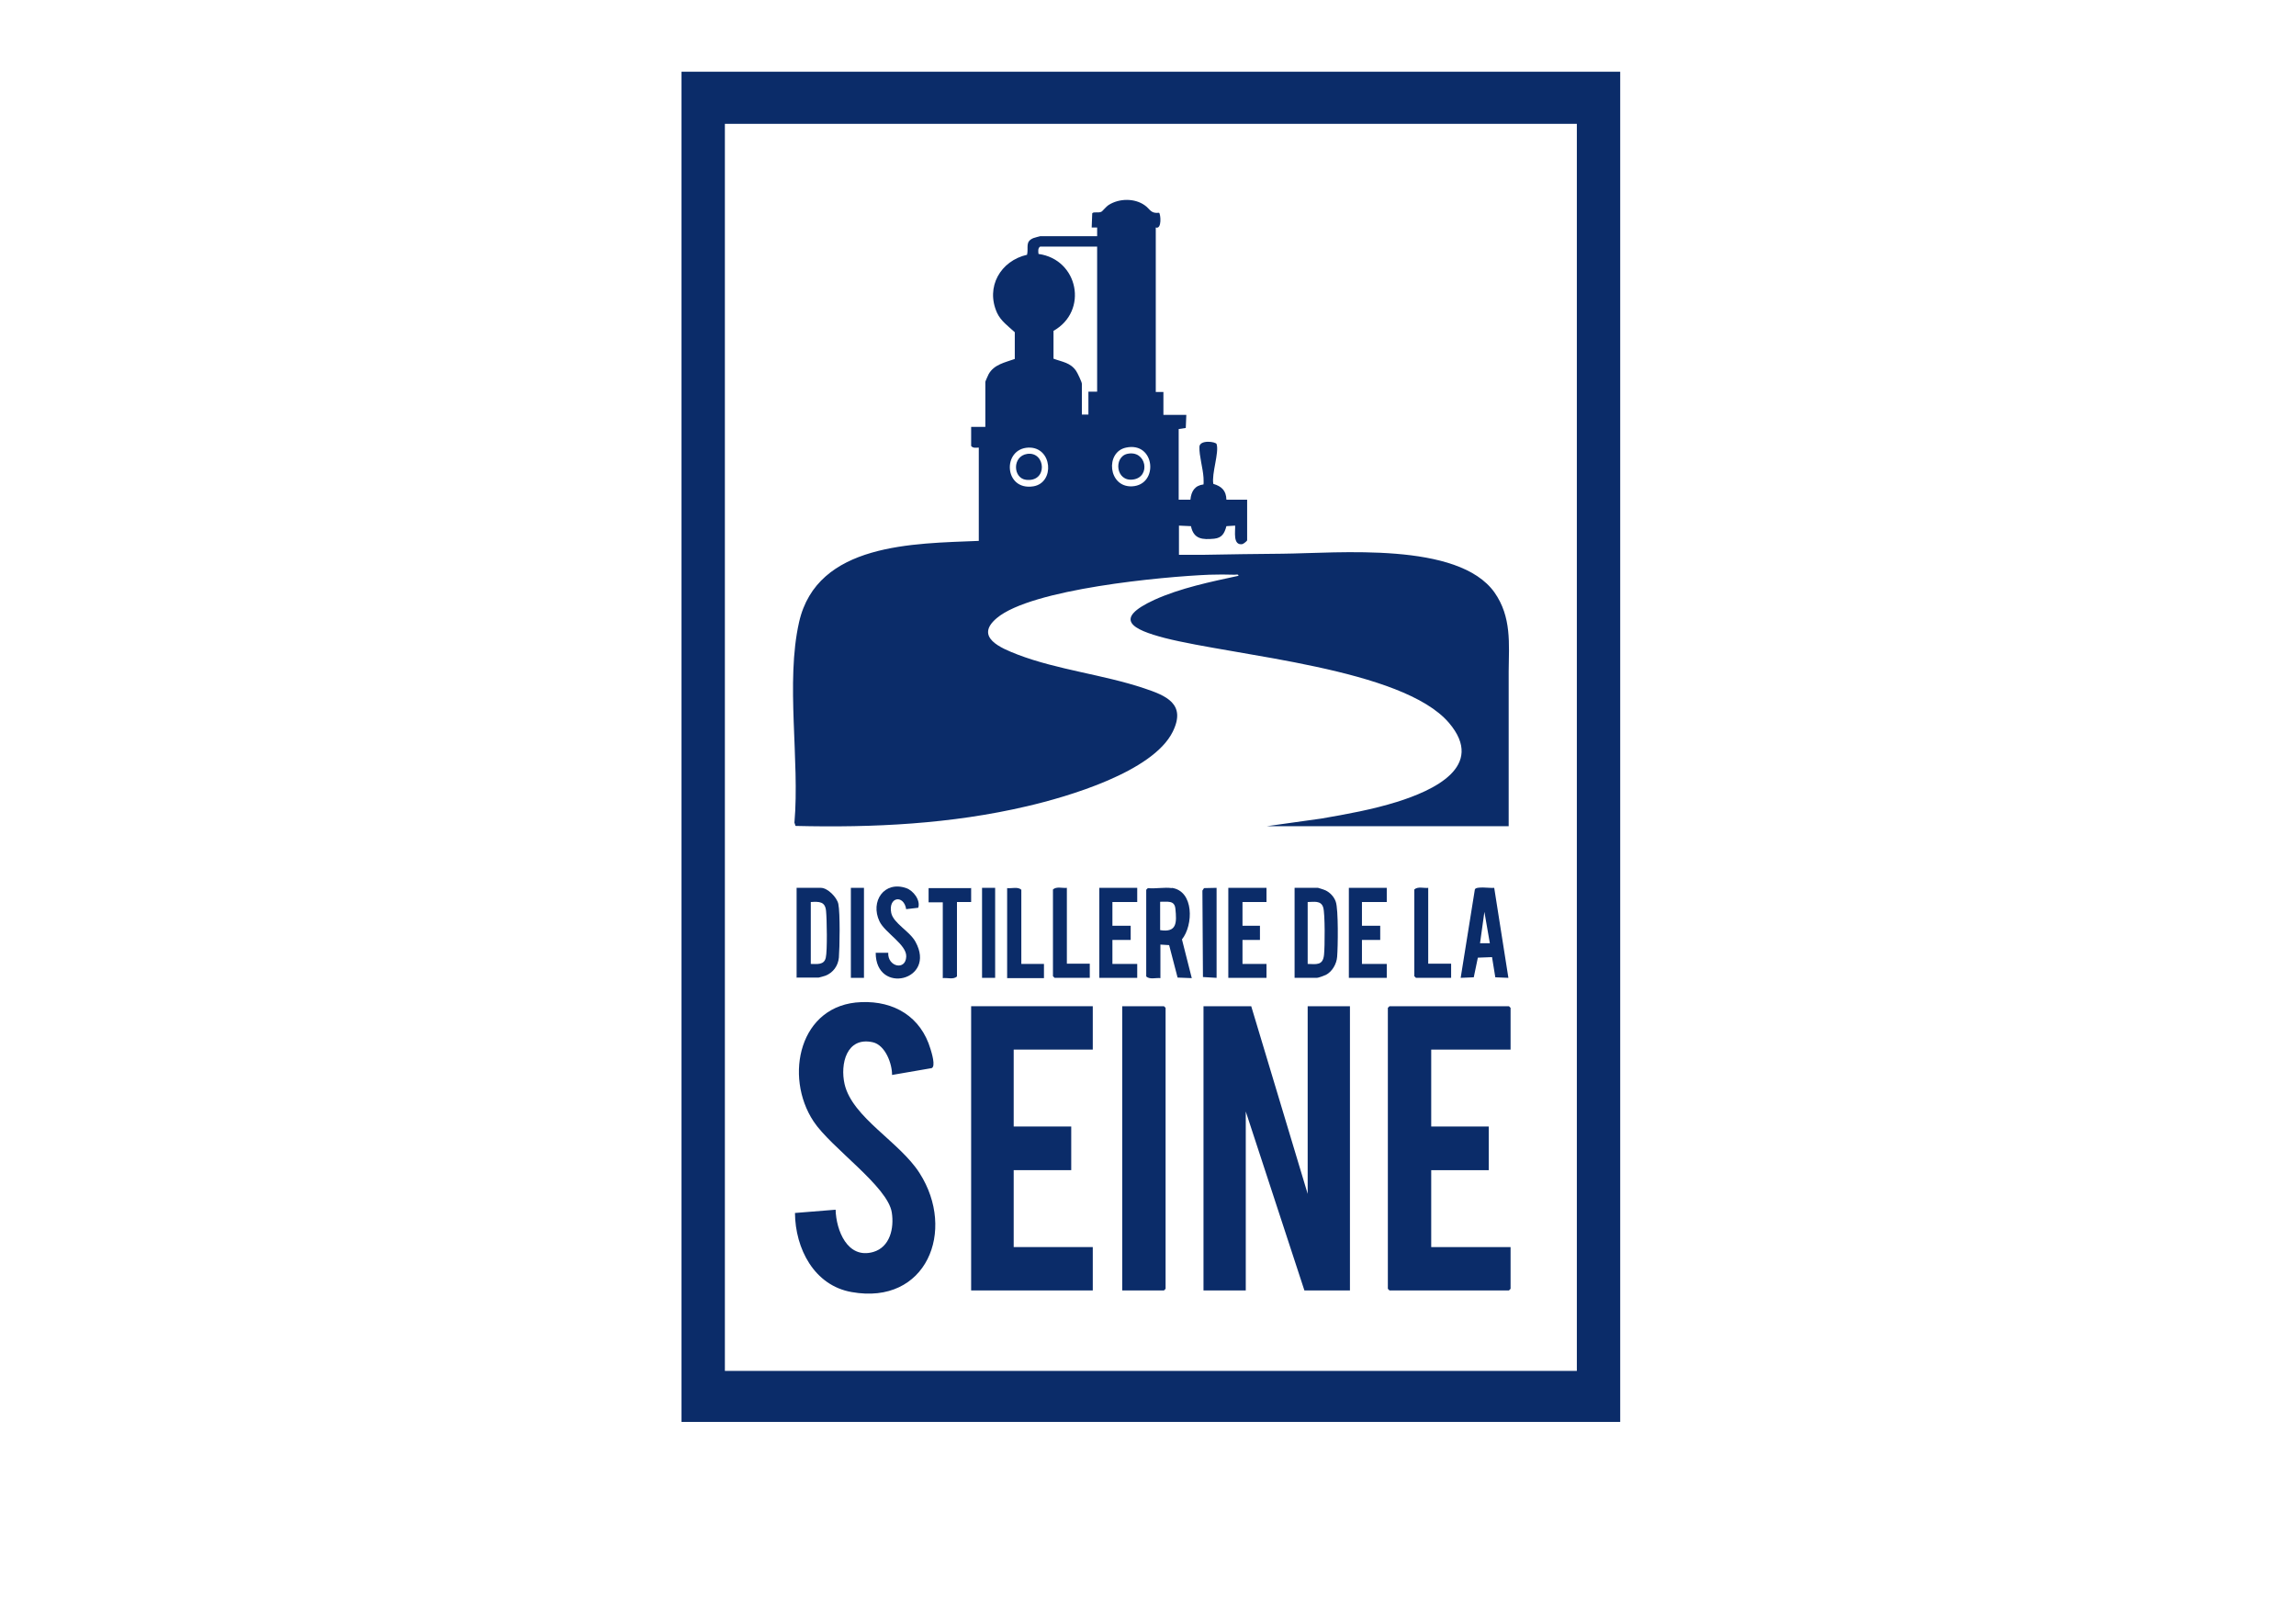 <?xml version="1.0" encoding="UTF-8"?>
<svg id="Calque_1" xmlns="http://www.w3.org/2000/svg" xmlns:xlink="http://www.w3.org/1999/xlink" version="1.1" viewBox="0 0 841.9 595.3">
  <!-- Generator: Adobe Illustrator 30.0.0, SVG Export Plug-In . SVG Version: 2.1.1 Build 123)  -->
  <defs>
    <style>
      .st0 {
        fill: none;
      }

      .st1 {
        fill: #0b2c69;
      }

      .st2 {
        clip-path: url(#clippath-1);
      }

      .st3 {
        clip-path: url(#clippath-3);
      }

      .st4 {
        clip-path: url(#clippath-4);
      }

      .st5 {
        clip-path: url(#clippath-2);
      }

      .st6 {
        clip-path: url(#clippath);
      }
    </style>
    <clipPath id="clippath">
      <rect class="st0" x="249.9" y="26.3" width="344.2" height="495"/>
    </clipPath>
    <clipPath id="clippath-1">
      <rect class="st0" x="249.9" y="26.3" width="344.2" height="495"/>
    </clipPath>
    <clipPath id="clippath-2">
      <rect class="st0" x="249.9" y="26.3" width="344.2" height="495"/>
    </clipPath>
    <clipPath id="clippath-3">
      <rect class="st0" x="249.9" y="26.3" width="344.2" height="495"/>
    </clipPath>
    <clipPath id="clippath-4">
      <rect class="st0" x="249.9" y="26.3" width="344.2" height="495"/>
    </clipPath>
  </defs>
  <path class="st1" d="M265.8,45.4h312.4v457.2h-312.4V45.4ZM249.9,521.3h344.2V26.3H249.9v495Z"/>
  <g class="st6">
    <path class="st1" d="M412.9,164.1c-7.7,1.6-6.6,14.6,2.2,14.2,9.9-.5,8.5-16.5-2.2-14.2M377.1,164.1c-9.7.4-9,15.9,1.8,14.2,8-1.3,7-14.5-1.8-14.2M402.3,90.4h-20.9c-.9.6-.7,1.8-.6,2.7,14.6,2,18.4,20.9,5.5,28.2v10.2c3.2,1.2,6.2,1.4,8.3,4.5.5.7,2.1,4.1,2.1,4.7v11.3h2.4v-8.4h3.2v-53.3ZM423.8,83.2v60.5h2.8v8.4h8.4l-.2,4.8-2.6.4v25.9h4.3c.3-3.1,1.6-5.2,4.8-5.6.1-.8,0-1.7,0-2.5-.2-3.4-1.6-8-1.5-11.2,0-2.8,6-2,6.3-1.1,1,3.1-1.9,10.9-1.2,14.6,3.1.9,4.7,2.5,4.8,5.8h7.6v14.9c0,.2-1.3,1.3-1.8,1.4-3.5.5-2.5-4.7-2.6-6.8l-3.2.2c-.7,2.6-1.6,4.3-4.5,4.6-4.3.4-7.5.2-8.5-4.6l-4.4-.2v10.7c3,0,6,0,9,0,9.6-.2,19.3-.3,29-.4,20.3-.2,64.4-4.5,77.7,14.2,6.3,9,5.3,18.7,5.2,29,0,18.9,0,37.8,0,56.7h-88.7l20-2.8c9.3-1.6,18.7-3.3,27.7-6.1,13.1-4.1,32.8-12.9,19.1-29-17.1-20-78.3-24.5-104.2-31.1-11.9-3.1-19.2-6.9-3.8-14,9.5-4.3,20.6-6.6,30.8-8.8.1-.7-.9-.4-1.4-.4-2.9-.1-6.3-.1-9.2,0-17.2.7-65.3,5.2-78,15.9-8.3,7,1.5,11,7.7,13.4,14.7,5.6,31.2,7.3,46.2,12.3,8.1,2.7,15.7,5.7,10.6,16-7.3,14.7-38.4,23.8-53.5,27.3-27.7,6.5-56.3,7.9-84.8,7.2l-.4-1.2c2-22.9-3.3-51.4,1.7-73.5,6.6-29.1,42.1-28.8,65.9-29.8v-34.2c-1,0-2.1.3-2.8-.6v-7h5.2v-16.5c0-.2,1-2.4,1.2-2.8,2-3.6,6-4.3,9.6-5.6v-9.8c-2.4-2.2-5.1-4.1-6.5-7.1-4.3-9.5,1.3-19.1,11-21.3.6-2.7-.8-4.8,2.3-6.1.3-.1,2.3-.7,2.5-.7h20.9v-3.2h-2l.2-5.2c.5-.7,2.4,0,3.4-.6.2,0,1.7-1.9,2.7-2.5,3.8-2.4,9.5-2.5,13.2.2,1.9,1.3,2.1,3.1,5.2,2.7.6.4,1.1,6.2-1.2,5.4"/>
  </g>
  <polygon class="st1" points="458.8 368.9 479.5 437.7 479.5 368.9 495 368.9 495 473.1 478.3 473.1 456.8 407.5 456.8 473.1 441.3 473.1 441.3 368.9 458.8 368.9"/>
  <polygon class="st1" points="553.9 384.8 524.8 384.8 524.8 413 545.9 413 545.9 429 524.8 429 524.8 457.2 553.9 457.2 553.9 472.5 553.3 473.1 509.5 473.1 508.9 472.5 508.9 369.5 509.5 368.9 553.3 368.9 553.9 369.5 553.9 384.8"/>
  <polygon class="st1" points="400.7 368.9 400.7 384.8 371.7 384.8 371.7 413 392.8 413 392.8 429 371.7 429 371.7 457.2 400.7 457.2 400.7 473.1 356.1 473.1 356.1 368.9 400.7 368.9"/>
  <g class="st2">
    <path class="st1" d="M327.1,394.3c.1-4.3-2.5-11.2-7.1-12.2-9.6-2.1-12,8-10.3,15.4,2.9,12.3,20.2,21.1,27.5,32.6,13.5,21.1,2.5,48.5-24.9,43.6-13.8-2.4-20.7-16-20.8-29l14.9-1.2c.2,7.5,4.3,18.2,13.8,15.5,6.2-1.8,7.7-8.8,6.8-14.5-1.5-9.6-22.3-23.7-28.7-33.4-10.9-16.5-5.2-42.9,17.5-43.7,12.1-.5,21.9,5.4,25.4,17.2.4,1.3,2,6.4.4,7l-14.5,2.5Z"/>
  </g>
  <polygon class="st1" points="411.5 368.9 411.5 473.1 426.8 473.1 427.4 472.5 427.4 369.5 426.8 368.9 411.5 368.9"/>
  <g class="st5">
    <path class="st1" d="M425.4,341c6.2,1,6.1-2.8,5.6-7.8-.3-3.3-3-2.5-5.6-2.6v10.3ZM429.6,325.5c8.3,1.1,8,13.7,3.8,18.9l3.6,14.2-5.2-.2-3.1-11.9-3.2-.2v12.3c-1.6-.2-3.9.6-5.2-.6v-31.8l.6-.6c2.8.3,6.1-.4,8.8,0"/>
    <path class="st1" d="M297.3,353.4c2.2,0,4.9.5,5.5-2.3.6-2.5.4-14.1.1-17.1-.3-3.5-2.5-3.5-5.6-3.3v22.7ZM292.1,358.5v-33h8.9c2.5,0,5.9,3.5,6.4,5.9.7,3.4.5,15.9.2,19.7-.3,3-2.1,5.5-4.9,6.6-.3.1-2.3.7-2.5.7h-8.2Z"/>
    <path class="st1" d="M479.5,353.4c3.3.1,5.6.6,6-3.4.3-2.7.4-15.1-.3-17.3-.8-2.7-3.5-2-5.7-2v22.7ZM474.7,358.5v-33h8.6c.1,0,2.3.7,2.7.9,1.7.8,3.2,2.4,3.8,4.2,1,2.8.8,16.7.5,20.2-.2,2.6-1.8,5.4-4.1,6.6-.6.3-2.8,1.1-3.3,1.1h-8.2Z"/>
    <path class="st1" d="M546.3,345.8l-2-11.5-1.6,11.5h3.6ZM547.9,325.5l5.2,33-4.8-.2-1.2-7.4-5.2.2-1.5,7.2-4.8.2,5.2-32.4c.4-1.3,5.7-.4,7.1-.6"/>
  </g>
  <polygon class="st1" points="450.4 325.5 450.4 358.5 464.4 358.5 464.4 353.4 455.6 353.4 455.6 344.6 462 344.6 462 339.4 455.6 339.4 455.6 330.7 464.4 330.7 464.4 325.5 450.4 325.5"/>
  <polygon class="st1" points="403.1 325.5 403.1 358.5 417 358.5 417 353.4 407.9 353.4 407.9 344.6 414.6 344.6 414.6 339.4 407.9 339.4 407.9 330.7 417 330.7 417 325.5 403.1 325.5"/>
  <polygon class="st1" points="494.6 325.5 494.6 358.5 508.5 358.5 508.5 353.4 499.4 353.4 499.4 344.6 506.1 344.6 506.1 339.4 499.4 339.4 499.4 330.7 508.5 330.7 508.5 325.5 494.6 325.5"/>
  <g class="st3">
    <path class="st1" d="M332.3,333.4c-.9-5.6-6.7-4.6-5.5,1.3.8,3.8,6.8,6.7,8.9,10.6,7.8,14.2-14.6,19.6-14.6,4h4.6c-.3,5.1,6.4,6.7,6.6,1.4.2-4.4-7.8-8.7-9.8-12.9-3.5-7.3,1.7-15,9.8-12.2,2.6.9,5.3,4.4,4.4,7.2l-4.3.5Z"/>
    <path class="st1" d="M356.1,325.5v5.2h-5.2v27.3c-1.3,1.2-3.5.4-5.2.6v-27.8h-5.2v-5.2h15.5Z"/>
    <path class="st1" d="M374.4,353.4h8.4v5.2h-13.5v-33c1.7.2,3.9-.6,5.2.6v27.3Z"/>
    <path class="st1" d="M391.2,325.5v27.8h8.4v5.2h-12.9l-.6-.6v-31.8c1.3-1.2,3.5-.4,5.2-.6"/>
    <path class="st1" d="M523.7,325.5v27.8h8.4v5.2h-12.9l-.6-.6v-31.8c1.3-1.2,3.5-.4,5.2-.6"/>
  </g>
  <polygon class="st1" points="441.5 325.6 440.9 326.5 441.1 358.2 446.1 358.5 446.1 325.5 441.5 325.6"/>
  <rect class="st1" x="360.1" y="325.5" width="4.8" height="33"/>
  <rect class="st1" x="312" y="325.5" width="4.8" height="33"/>
  <g class="st4">
    <path class="st1" d="M376.7,166.4c6.8-.9,7.6,10.5-.5,9.5-4.8-.6-5.1-8.7.5-9.5"/>
    <path class="st1" d="M413.3,166.4c7.1-1.6,8.8,8.5,2.2,9.4-6.4.9-7.2-8.2-2.2-9.4"/>
  </g>
</svg>